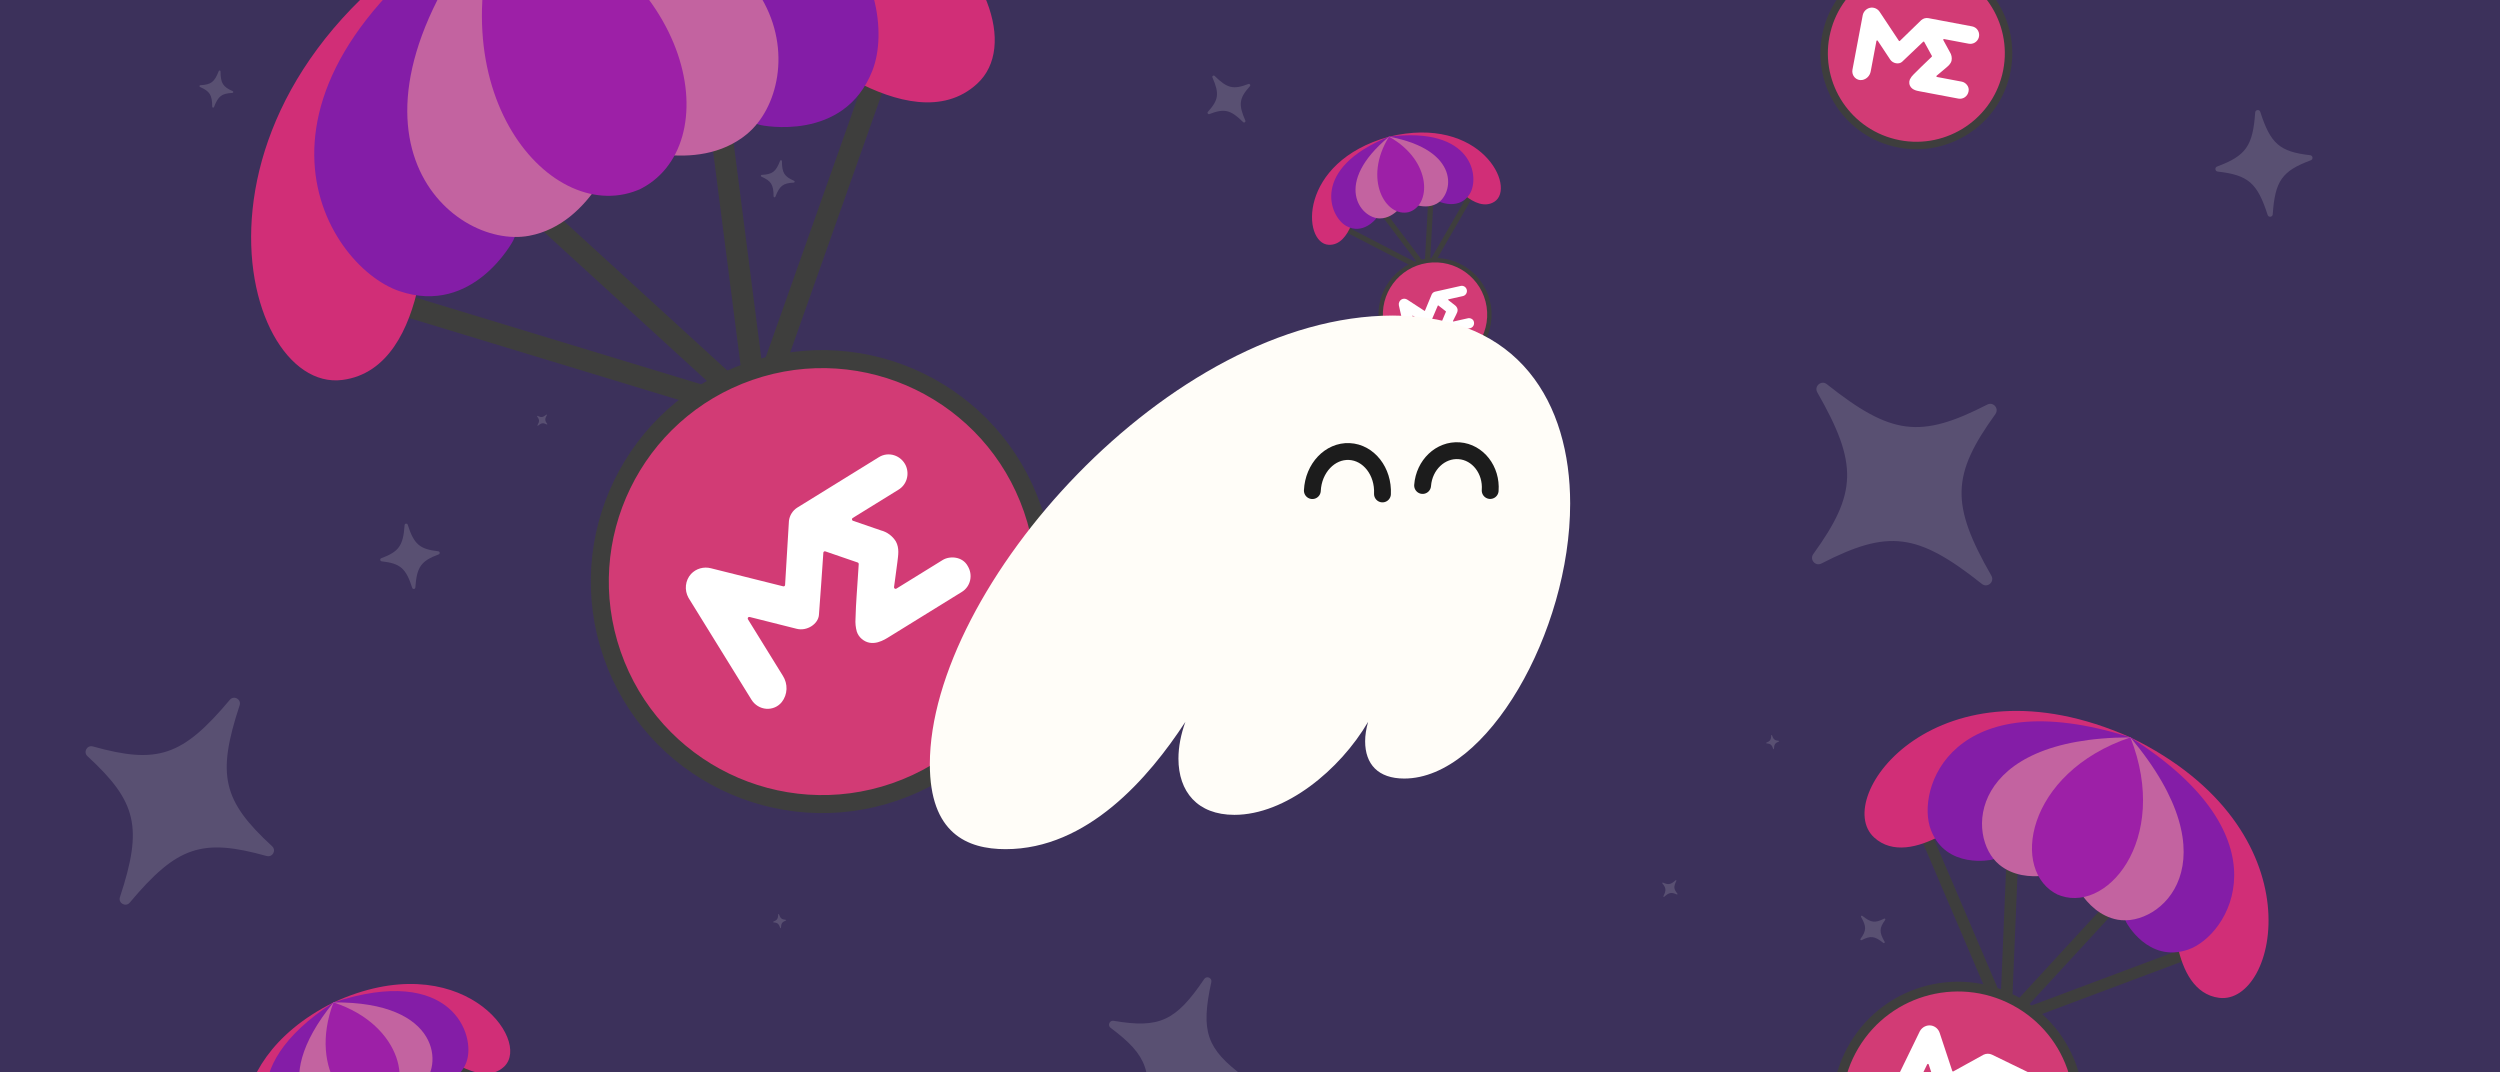 <svg width="1632" height="700" viewBox="0 0 1632 700" fill="none" xmlns="http://www.w3.org/2000/svg">
<rect x="0" y="0" width="1632" height="700" fill="#333333" stroke="none"/>
<g clip-path="url(#clip0_1430_1125)">
<rect width="1632" height="700" fill="#3C315B"></rect>
<g clip-path="url(#clip1_1430_1125)">
<path d="M866.042 143.075L931.509 176.954" stroke="#3E3E3D" stroke-width="3.422" stroke-miterlimit="10" stroke-linecap="round"></path>
<path d="M967.722 114.156L931.509 176.954" stroke="#3E3E3D" stroke-width="3.422" stroke-miterlimit="10" stroke-linecap="round"></path>
<path d="M934.332 125.459L931.509 176.954" stroke="#3E3E3D" stroke-width="3.422" stroke-miterlimit="10" stroke-linecap="round"></path>
<path d="M900.077 135.405L931.509 176.954" stroke="#3E3E3D" stroke-width="3.422" stroke-miterlimit="10" stroke-linecap="round"></path>
</g>
<g clip-path="url(#clip2_1430_1125)">
<path d="M906.739 89.229C847.107 105.812 850.047 158.867 867.322 159.801C882.065 160.599 885.713 133.73 885.713 133.73C885.713 133.73 914.629 119.638 906.742 89.24C914.643 119.634 946.762 117.875 946.762 117.875C946.762 117.875 963.023 139.573 975.515 131.702C990.149 122.481 966.901 74.701 906.739 89.229Z" fill="#D12E77"></path>
<path d="M906.739 89.23C855.504 109.826 867.739 141.301 878.841 147.517C889.711 153.599 898.156 142.888 898.156 142.888C898.156 142.888 914.63 119.645 906.743 89.244C914.644 119.638 940.347 131.931 940.347 131.931C940.347 131.931 952.936 137.179 959.473 126.576C966.148 115.744 961.517 82.294 906.739 89.23Z" fill="#841DA7"></path>
<path d="M906.739 89.23C869.836 119.787 888.07 142.596 900.792 142.59C911.243 142.586 917.524 130.757 917.526 130.752C917.527 130.756 928.774 138.034 937.906 132.952C949.017 126.768 953.847 97.969 906.739 89.23Z" fill="#C363A0"></path>
<path d="M919.23 138.577C934.461 134.621 935.238 105.059 906.739 89.23C889.544 116.926 904.604 142.375 919.835 138.419" fill="#9D20A7"></path>
</g>
<circle cx="936.786" cy="205.344" r="35.492" transform="rotate(-8.64 936.786 205.344)" fill="#D23B75" stroke="#3E3E3D" stroke-width="2.873"></circle>
<path d="M945.436 195.87L948.749 198.465C949.126 198.756 949.456 198.99 949.6 199.133C950.558 199.763 951.238 200.752 951.491 201.884C951.718 203.237 951.086 204.334 950.529 205.481L949.209 208.112L948.518 209.477C948.493 209.524 948.482 209.578 948.487 209.632C948.491 209.686 948.511 209.738 948.544 209.781C948.577 209.824 948.621 209.856 948.671 209.873C948.722 209.891 948.776 209.893 948.827 209.88L958.31 207.752C959.759 207.427 961.868 208.284 962.193 210.231C962.386 211.106 962.234 212.02 961.77 212.773C961.306 213.527 960.568 214.059 959.716 214.253L944.864 217.585C943.887 217.804 941.284 218.504 940.025 216.336C939.76 215.884 939.621 215.367 939.625 214.841C939.673 214.055 939.856 213.286 940.164 212.567C940.653 211.248 941.203 209.915 941.75 208.619C942.449 206.925 943.187 205.272 943.891 203.547C943.917 203.49 943.924 203.426 943.91 203.365C943.896 203.303 943.862 203.248 943.815 203.208L939.008 199.447C938.976 199.419 938.938 199.399 938.897 199.389C938.856 199.379 938.814 199.378 938.773 199.387C938.732 199.396 938.694 199.415 938.662 199.442C938.629 199.469 938.604 199.503 938.587 199.542C937.89 201.168 934.856 208.357 934.194 209.824C933.532 211.291 931.223 211.882 929.64 210.846L922.376 206.095C922.329 206.064 922.275 206.049 922.22 206.05C922.166 206.051 922.113 206.068 922.068 206.1C922.023 206.132 921.989 206.177 921.97 206.23C921.95 206.282 921.947 206.339 921.959 206.394L924.555 217.963C924.755 218.789 924.698 219.655 924.392 220.441C924.086 221.227 923.546 221.892 922.849 222.344C922.401 222.626 921.894 222.795 921.367 222.835C920.841 222.875 920.312 222.786 919.824 222.574C919.335 222.363 918.902 222.036 918.56 221.621C918.218 221.205 917.978 220.713 917.858 220.185L913.171 199.293C913.035 198.528 913.137 197.742 913.464 197.045C913.79 196.349 914.324 195.778 914.989 195.413C915.562 195.109 916.205 194.967 916.853 195C917.5 195.033 918.129 195.241 918.677 195.602L929.841 202.883C929.875 202.905 929.912 202.92 929.952 202.925C929.991 202.931 930.031 202.928 930.069 202.916C930.107 202.904 930.142 202.884 930.171 202.856C930.2 202.829 930.223 202.795 930.238 202.758L934.63 192.161C934.845 191.723 935.151 191.339 935.527 191.036C935.904 190.733 936.341 190.519 936.809 190.408L953.575 186.646C954.034 186.544 954.51 186.544 954.971 186.645C955.433 186.746 955.869 186.947 956.25 187.233C956.632 187.52 956.95 187.886 957.183 188.307C957.417 188.728 957.56 189.194 957.604 189.674C957.667 190.509 957.433 191.337 956.943 192.003C956.454 192.669 955.743 193.128 954.943 193.295L945.555 195.402C945.508 195.413 945.465 195.438 945.431 195.473C945.396 195.507 945.372 195.551 945.36 195.598C945.347 195.646 945.348 195.697 945.361 195.744C945.375 195.792 945.4 195.835 945.436 195.87Z" fill="white"></path>
<g clip-path="url(#clip3_1430_1125)">
<path d="M1358.66 -87.974L1261.16 -13.113" stroke="#3E3E3D" stroke-width="5.803" stroke-miterlimit="10" stroke-linecap="round"></path>
</g>
<circle cx="1250.99" cy="34.788" r="60.187" transform="rotate(13.873 1250.99 34.788)" fill="#D23B75" stroke="#3E3E3D" stroke-width="4.873"></circle>
<path d="M1268.58 26.142L1272 32.411C1272.39 33.117 1272.75 33.703 1272.88 34.023C1273.95 35.648 1274.34 37.645 1273.98 39.58C1273.42 41.84 1271.7 43.125 1270.06 44.539L1266.24 47.752L1264.25 49.414C1264.17 49.471 1264.12 49.548 1264.09 49.635C1264.06 49.722 1264.06 49.816 1264.08 49.905C1264.1 49.994 1264.15 50.074 1264.22 50.135C1264.28 50.196 1264.37 50.236 1264.46 50.249L1280.66 53.302C1283.14 53.769 1285.85 56.521 1285.05 59.774C1284.76 61.267 1283.91 62.589 1282.68 63.451C1281.45 64.313 1279.94 64.646 1278.49 64.377L1253.11 59.595C1251.44 59.28 1246.91 58.621 1246.4 54.399C1246.29 53.516 1246.43 52.616 1246.79 51.801C1247.39 50.608 1248.19 49.532 1249.15 48.619C1250.8 46.891 1252.55 45.184 1254.28 43.531C1256.5 41.362 1258.76 39.282 1261.02 37.067C1261.1 36.996 1261.15 36.9 1261.17 36.795C1261.19 36.69 1261.17 36.581 1261.13 36.486L1256.16 27.399C1256.13 27.334 1256.08 27.277 1256.03 27.234C1255.97 27.19 1255.91 27.161 1255.84 27.148C1255.77 27.134 1255.69 27.138 1255.63 27.158C1255.56 27.178 1255.49 27.214 1255.44 27.263C1253.26 29.329 1243.71 38.493 1241.69 40.335C1239.68 42.177 1235.68 41.546 1233.91 38.869L1225.78 26.587C1225.73 26.508 1225.66 26.448 1225.57 26.413C1225.48 26.377 1225.39 26.369 1225.3 26.389C1225.21 26.409 1225.12 26.456 1225.06 26.525C1224.99 26.593 1224.95 26.68 1224.93 26.773L1221.21 46.544C1220.96 47.965 1220.29 49.277 1219.29 50.296C1218.28 51.314 1217 51.989 1215.61 52.224C1214.72 52.364 1213.81 52.285 1212.97 51.994C1212.12 51.703 1211.36 51.209 1210.74 50.552C1210.12 49.895 1209.66 49.094 1209.41 48.217C1209.16 47.34 1209.11 46.411 1209.28 45.509L1216.01 9.806C1216.31 8.523 1217 7.367 1217.97 6.501C1218.95 5.635 1220.16 5.103 1221.45 4.982C1222.54 4.894 1223.64 5.103 1224.63 5.59C1225.61 6.076 1226.45 6.822 1227.06 7.753L1239.57 26.596C1239.61 26.654 1239.66 26.701 1239.71 26.737C1239.77 26.772 1239.84 26.794 1239.9 26.801C1239.97 26.808 1240.04 26.799 1240.1 26.776C1240.17 26.753 1240.22 26.716 1240.27 26.668L1254.23 13.106C1254.86 12.567 1255.6 12.174 1256.39 11.955C1257.18 11.736 1258 11.696 1258.81 11.837L1287.46 17.235C1288.24 17.385 1288.98 17.704 1289.63 18.171C1290.29 18.639 1290.83 19.244 1291.23 19.947C1291.63 20.65 1291.88 21.434 1291.96 22.246C1292.05 23.059 1291.96 23.881 1291.7 24.659C1291.24 26.004 1290.32 27.136 1289.11 27.845C1287.9 28.553 1286.48 28.792 1285.12 28.515L1269.08 25.492C1269 25.479 1268.92 25.488 1268.84 25.519C1268.76 25.55 1268.7 25.601 1268.64 25.667C1268.59 25.734 1268.56 25.813 1268.55 25.896C1268.54 25.98 1268.55 26.064 1268.58 26.142Z" fill="white"></path>
<g clip-path="url(#clip4_1430_1125)">
<path d="M312.857 673.163L278.28 774.126" stroke="#3E3E3D" stroke-width="5.038" stroke-miterlimit="10" stroke-linecap="round"></path>
<path d="M267.808 698.928L278.279 774.126" stroke="#3E3E3D" stroke-width="5.038" stroke-miterlimit="10" stroke-linecap="round"></path>
</g>
<g clip-path="url(#clip5_1430_1125)">
<path d="M217.706 654.379C136.233 695.187 155.471 771.011 180.695 767.479C202.221 764.466 199.9 724.614 199.9 724.614C199.9 724.614 237.696 696.085 217.713 654.394C237.716 696.075 283.624 684.458 283.624 684.458C283.624 684.458 313.25 711.214 329.074 696.313C347.613 678.855 300.523 616.389 217.706 654.379Z" fill="#D12E77"></path>
<path d="M217.705 654.38C149.499 698.614 176.07 740.633 193.867 746.476C211.291 752.192 220.465 734.331 220.465 734.331C220.465 734.331 237.7 696.095 217.714 654.4C237.718 696.081 278.327 706.579 278.327 706.579C278.327 706.579 297.999 710.605 304.448 693.439C311.031 675.902 294.89 628.881 217.705 654.38Z" fill="#841DA7"></path>
<path d="M217.705 654.38C173.021 708.956 205.81 736.759 224.19 733.156C239.289 730.198 245.021 711.332 245.023 711.325C245.026 711.33 263.331 718.667 275.089 708.744C289.395 696.67 288.237 653.696 217.705 654.38Z" fill="#C363A0"></path>
<path d="M249.694 722.148C270.583 712.129 263.353 669.198 217.705 654.379C200.687 699.254 229.636 731.768 250.525 721.749" fill="#9D20A7"></path>
</g>
<g clip-path="url(#clip6_1430_1125)">
<path d="M205.924 181.689L494.476 269.368" stroke="#3E3E3D" stroke-width="14" stroke-miterlimit="10" stroke-linecap="round"></path>
<path d="M593.53 -10.179L494.477 269.367" stroke="#3E3E3D" stroke-width="14" stroke-miterlimit="10" stroke-linecap="round"></path>
<path d="M467.589 60.096L494.477 269.367" stroke="#3E3E3D" stroke-width="14" stroke-miterlimit="10" stroke-linecap="round"></path>
<path d="M337.16 125.552L494.477 269.367" stroke="#3E3E3D" stroke-width="14" stroke-miterlimit="10" stroke-linecap="round"></path>
<path opacity="0.15" d="M356.927 277.09C354.523 275.893 353.48 276.026 351.194 277.889C350.998 278.047 350.726 277.82 350.849 277.6C352.284 275.023 352.234 273.974 350.636 271.815C350.491 271.62 350.705 271.365 350.922 271.473C353.325 272.67 354.367 272.536 356.655 270.673C356.851 270.515 357.123 270.742 357 270.962C355.565 273.539 355.616 274.588 357.214 276.747C357.358 276.942 357.144 277.197 356.927 277.089L356.927 277.09Z" fill="#FFFDF8"></path>
<path opacity="0.15" d="M518.19 119.196C511.167 119.579 508.964 121.23 506.166 128.429C505.925 129.044 505.012 128.877 505.008 128.217C504.942 120.493 503.47 118.169 497.039 115.32C496.459 115.063 496.616 114.206 497.25 114.171C504.27 113.788 506.47 112.136 509.272 104.935C509.512 104.32 510.426 104.487 510.43 105.147C510.496 112.871 511.967 115.195 518.398 118.044C518.979 118.301 518.821 119.158 518.188 119.193L518.19 119.196Z" fill="#FFFDF8"></path>
</g>
<g clip-path="url(#clip7_1430_1125)">
<path d="M329.669 -65.172C102.07 45.833 153.3 257.102 223.497 248.029C283.405 240.289 278.126 129.479 278.126 129.479C278.126 129.479 383.995 51.309 329.688 -65.13C384.05 51.283 511.964 20.35 511.964 20.35C511.964 20.35 593.503 95.572 637.915 54.627C689.943 6.659 560.924 -168.307 329.669 -65.172Z" fill="#D12E77"></path>
<path d="M329.667 -65.171C138.834 55.746 211.435 173.291 260.719 190.052C308.969 206.448 334.988 157.083 334.988 157.083C334.988 157.083 384.005 51.337 329.692 -65.116C384.055 51.297 496.594 81.665 496.594 81.665C496.594 81.665 551.141 93.43 569.566 45.917C588.376 -2.621 544.903 -133.76 329.667 -65.171Z" fill="#841DA7"></path>
<path d="M329.667 -65.172C203.893 85.177 294.191 163.399 345.375 153.928C387.418 146.15 403.9 93.893 403.907 93.873C403.914 93.887 454.566 114.813 487.533 87.585C527.64 54.453 525.687 -64.999 329.667 -65.172Z" fill="#C363A0"></path>
<path d="M416.57 124.086C474.912 96.859 456.082 -22.652 329.668 -65.172C281.059 59.029 360.549 150.23 418.89 123.003" fill="#9D20A7"></path>
<path opacity="0.15" d="M151.722 60.654C144.698 61.037 142.495 62.688 139.697 69.887C139.457 70.502 138.543 70.335 138.539 69.675C138.473 61.951 137.002 59.627 130.57 56.778C129.99 56.521 130.148 55.664 130.781 55.629C137.801 55.246 140.002 53.594 142.803 46.393C143.044 45.778 143.957 45.945 143.961 46.605C144.027 54.329 145.498 56.653 151.93 59.502C152.51 59.759 152.353 60.616 151.719 60.651L151.722 60.654Z" fill="#FFFDF8"></path>
</g>
<circle cx="536.794" cy="379.669" r="145.207" transform="rotate(-19.099 536.794 379.669)" fill="#D23B75" stroke="#3E3E3D" stroke-width="11.756"></circle>
<path opacity="0.15" d="M815.948 56.271C808.921 64.078 808.329 68.146 812.956 78.711C813.349 79.615 812.207 80.4 811.507 79.706C803.298 71.604 799.292 70.696 789.486 74.459C788.601 74.799 787.864 73.726 788.498 73.022C795.521 65.218 796.109 61.153 791.484 50.582C791.09 49.677 792.233 48.892 792.932 49.586C801.142 57.688 805.148 58.596 814.954 54.833C815.838 54.493 816.576 55.566 815.942 56.27L815.948 56.271Z" fill="#FFFDF8"></path>
<path opacity="0.15" d="M809.92 707.297C780.145 702.238 769.353 707.06 750.807 734.551C749.216 736.899 745.55 735.331 746.16 732.564C753.211 700.158 749.254 689.03 725.025 670.998C722.84 669.373 724.311 665.931 726.997 666.388C756.759 671.442 767.539 666.615 786.102 639.116C787.693 636.769 791.359 638.336 790.749 641.103C783.698 673.509 787.655 684.638 811.884 702.669C814.069 704.295 812.598 707.737 809.912 707.279L809.92 707.297Z" fill="#FFFDF8"></path>
<g clip-path="url(#clip8_1430_1125)">
<path d="M1244.85 516.175L1309.23 666.787" stroke="#3E3E3D" stroke-width="7.604" stroke-miterlimit="10" stroke-linecap="round"></path>
<path d="M1460.07 610.283L1309.23 666.787" stroke="#3E3E3D" stroke-width="7.604" stroke-miterlimit="10" stroke-linecap="round"></path>
<path d="M1386.84 582.477L1309.23 666.787" stroke="#3E3E3D" stroke-width="7.604" stroke-miterlimit="10" stroke-linecap="round"></path>
<path d="M1314.05 551.122L1309.23 666.788" stroke="#3E3E3D" stroke-width="7.604" stroke-miterlimit="10" stroke-linecap="round"></path>
<path opacity="0.15" d="M1230.65 600.517C1226.76 605.895 1226.67 608.49 1230.29 614.811C1230.6 615.352 1229.93 615.922 1229.45 615.534C1223.74 611.002 1221.17 610.703 1215.26 613.731C1214.73 614.004 1214.19 613.38 1214.54 612.895C1218.43 607.519 1218.52 604.926 1214.9 598.601C1214.59 598.06 1215.26 597.489 1215.74 597.878C1221.45 602.409 1224.02 602.708 1229.93 599.681C1230.46 599.408 1230.99 600.031 1230.64 600.516L1230.65 600.517Z" fill="#FFFDF8"></path>
</g>
<g clip-path="url(#clip9_1430_1125)">
<path d="M1390.73 481.358C1265.04 425.519 1195.1 520.648 1223.4 546.664C1247.56 568.868 1291.78 527.949 1291.78 527.949C1291.78 527.949 1361.28 544.65 1390.72 481.381C1361.31 544.664 1418.87 587.038 1418.87 587.038C1418.87 587.038 1416.09 647.227 1448.64 651.384C1486.76 656.253 1514.42 541.468 1390.73 481.358Z" fill="#D12E77"></path>
<path d="M1390.73 481.357C1273.76 444.269 1250.26 515.531 1260.52 541.879C1270.56 567.67 1300.18 561.238 1300.18 561.238C1300.18 561.238 1361.27 544.665 1390.71 481.388C1361.31 544.671 1388.01 602.074 1388.01 602.074C1388.01 602.074 1402.18 628.865 1428.37 619.922C1455.13 610.781 1494.46 546.879 1390.73 481.357Z" fill="#841DA7"></path>
<path d="M1390.73 481.358C1284.26 481.604 1283.3 546.483 1305.12 564.454C1323.05 579.217 1350.53 567.808 1350.54 567.804C1350.54 567.811 1359.54 596.184 1382.38 600.376C1410.17 605.473 1459.15 562.918 1390.73 481.358Z" fill="#C363A0"></path>
<path d="M1342.41 583.627C1374.11 598.369 1417.22 548.777 1390.73 481.358C1322.1 504.55 1311.96 569.47 1343.67 584.213" fill="#9D20A7"></path>
</g>
<circle cx="1278.15" cy="722.927" r="78.866" transform="rotate(30.854 1278.15 722.927)" fill="#D23B75" stroke="#3E3E3D" stroke-width="6.385"></circle>
<path d="M1306.91 707.4L1308.82 715.43C1309.04 716.337 1309.26 717.1 1309.31 717.495C1310.01 719.632 1309.84 721.979 1308.84 724.026C1307.54 726.376 1305.23 727.286 1302.97 728.364L1297.73 730.783L1295 732.031C1294.91 732.073 1294.82 732.142 1294.76 732.231C1294.71 732.319 1294.67 732.423 1294.67 732.528C1294.67 732.634 1294.7 732.738 1294.75 732.826C1294.81 732.914 1294.89 732.984 1294.98 733.026L1312.13 741.359C1314.74 742.632 1316.93 746.525 1315.05 749.908C1314.27 751.485 1312.92 752.7 1311.29 753.288C1309.66 753.876 1307.88 753.788 1306.33 753.045L1279.49 739.995C1277.72 739.136 1272.88 737.025 1273.6 732.163C1273.74 731.145 1274.16 730.182 1274.81 729.382C1275.84 728.236 1277.07 727.279 1278.42 726.555C1280.78 725.129 1283.25 723.758 1285.68 722.439C1288.82 720.698 1291.97 719.065 1295.16 717.282C1295.27 717.227 1295.36 717.137 1295.41 717.025C1295.46 716.914 1295.48 716.788 1295.46 716.668L1292.69 705.026C1292.67 704.944 1292.64 704.867 1292.59 704.801C1292.54 704.735 1292.47 704.682 1292.4 704.647C1292.33 704.611 1292.24 704.593 1292.16 704.594C1292.08 704.596 1292 704.617 1291.92 704.656C1288.87 706.297 1275.43 713.609 1272.62 715.049C1269.81 716.489 1265.55 714.572 1264.39 711.048L1259.06 694.881C1259.02 694.778 1258.96 694.688 1258.88 694.623C1258.79 694.557 1258.69 694.519 1258.58 694.514C1258.47 694.509 1258.36 694.536 1258.27 694.592C1258.18 694.648 1258.1 694.731 1258.05 694.831L1247.89 715.742C1247.18 717.253 1246.04 718.511 1244.61 719.342C1243.18 720.172 1241.54 720.532 1239.92 720.372C1238.88 720.258 1237.9 719.896 1237.04 719.314C1236.19 718.732 1235.49 717.948 1235 717.027C1234.51 716.106 1234.24 715.075 1234.23 714.02C1234.21 712.965 1234.44 711.916 1234.9 710.961L1253.26 673.198C1253.99 671.86 1255.11 670.779 1256.46 670.111C1257.81 669.442 1259.33 669.219 1260.79 669.474C1262.04 669.708 1263.2 670.276 1264.16 671.118C1265.11 671.961 1265.82 673.049 1266.22 674.271L1274.43 699.086C1274.45 699.161 1274.49 699.229 1274.55 699.286C1274.6 699.343 1274.67 699.387 1274.74 699.415C1274.81 699.443 1274.89 699.454 1274.97 699.448C1275.05 699.441 1275.12 699.418 1275.19 699.378L1294.88 688.503C1295.75 688.093 1296.69 687.879 1297.63 687.875C1298.58 687.87 1299.51 688.077 1300.37 688.479L1330.67 703.211C1331.5 703.616 1332.23 704.197 1332.81 704.916C1333.4 705.636 1333.82 706.476 1334.05 707.382C1334.29 708.288 1334.33 709.238 1334.17 710.169C1334.02 711.099 1333.67 711.989 1333.15 712.779C1332.22 714.138 1330.85 715.119 1329.29 715.542C1327.72 715.965 1326.07 715.8 1324.64 715.077L1307.67 706.828C1307.58 706.789 1307.49 706.774 1307.39 706.785C1307.3 706.796 1307.21 706.833 1307.13 706.891C1307.05 706.95 1306.99 707.028 1306.95 707.117C1306.92 707.207 1306.9 707.305 1306.91 707.4Z" fill="white"></path>
<path opacity="0.15" d="M1094.62 583.899C1091.07 582.326 1089.58 582.584 1086.4 585.42C1086.13 585.662 1085.72 585.351 1085.88 585.025C1087.79 581.214 1087.65 579.703 1085.2 576.691C1084.98 576.419 1085.27 576.037 1085.59 576.179C1089.14 577.751 1090.63 577.491 1093.82 574.656C1094.09 574.414 1094.49 574.725 1094.33 575.05C1092.43 578.862 1092.57 580.372 1095.01 583.385C1095.23 583.656 1094.94 584.038 1094.62 583.896L1094.62 583.899Z" fill="#FFFDF8"></path>
<path opacity="0.15" d="M1161.25 484.054C1158.76 485.058 1158.17 485.925 1158.04 488.872C1158.03 489.124 1157.68 489.176 1157.6 488.938C1156.62 486.154 1155.81 485.495 1153.13 485.257C1152.89 485.236 1152.84 484.907 1153.07 484.816C1155.56 483.813 1156.15 482.945 1156.27 479.998C1156.29 479.746 1156.64 479.694 1156.72 479.932C1157.69 482.715 1158.51 483.374 1161.19 483.612C1161.43 483.634 1161.48 483.963 1161.25 484.053L1161.25 484.054Z" fill="#FFFDF8"></path>
<path opacity="0.15" d="M513.019 600.901C510.528 601.904 509.934 602.772 509.81 605.718C509.798 605.97 509.448 606.022 509.365 605.784C508.39 603.001 507.572 602.342 504.897 602.104C504.655 602.082 504.607 601.753 504.831 601.663C507.322 600.66 507.914 599.792 508.04 596.844C508.051 596.592 508.402 596.54 508.484 596.778C509.459 599.562 510.277 600.221 512.952 600.459C513.194 600.48 513.243 600.809 513.018 600.9L513.019 600.901Z" fill="#FFFDF8"></path>
<path opacity="0.15" d="M1302.63 270.278C1273.95 309.997 1273.24 329.158 1299.98 375.835C1302.26 379.832 1297.35 384.046 1293.76 381.177C1251.64 347.712 1232.61 345.505 1189.01 367.862C1185.08 369.88 1181.13 365.273 1183.71 361.692C1212.38 321.988 1213.07 302.841 1186.33 256.132C1184.06 252.135 1188.96 247.922 1192.55 250.79C1234.68 284.256 1253.71 286.462 1297.3 264.106C1301.23 262.088 1305.19 266.694 1302.6 270.275L1302.63 270.278Z" fill="#FFFDF8"></path>
<path opacity="0.15" d="M1508.5 104.629C1489.74 111.618 1485.15 117.969 1483.64 139.904C1483.5 141.779 1480.88 142.098 1480.31 140.307C1473.59 119.372 1467.62 114.301 1447.73 112.004C1445.94 111.797 1445.64 109.334 1447.33 108.704C1466.09 101.717 1470.67 95.366 1472.19 73.422C1472.32 71.546 1474.94 71.228 1475.51 73.018C1482.23 93.954 1488.2 99.024 1508.09 101.322C1509.88 101.528 1510.18 103.992 1508.49 104.622L1508.5 104.629Z" fill="#FFFDF8"></path>
<path opacity="0.15" d="M286.364 361.908C274.872 366.188 272.061 370.078 271.138 383.511C271.056 384.659 269.449 384.854 269.1 383.758C264.985 370.936 261.331 367.831 249.149 366.424C248.05 366.298 247.867 364.789 248.904 364.403C260.39 360.124 263.196 356.235 264.124 342.796C264.206 341.647 265.813 341.452 266.161 342.549C270.276 355.37 273.931 358.475 286.113 359.882C287.211 360.009 287.394 361.518 286.358 361.903L286.364 361.908Z" fill="#FFFDF8"></path>
<path opacity="0.15" d="M174.111 558.819C131.911 547.028 115.611 552.357 84.705 589.229C82.055 592.375 77.002 589.561 78.299 585.66C93.362 539.964 89.33 523.31 57.09 493.637C54.181 490.962 56.824 486.217 60.63 487.282C102.813 499.064 119.095 493.725 150.028 456.846C152.678 453.699 157.731 456.514 156.434 460.414C141.371 506.111 145.403 522.765 177.643 552.438C180.551 555.113 177.909 559.857 174.103 558.792L174.111 558.819Z" fill="#FFFDF8"></path>
<rect x="832.992" y="274.817" width="158.024" height="86.659" fill="#FFFDF8"></rect>
<path d="M656.462 554.333C709.803 554.333 749.889 507.911 773.812 471.227C770.903 479.343 769.286 487.459 769.286 495.25C769.286 516.676 781.571 531.934 805.817 531.934C839.114 531.934 874.675 502.716 893.102 471.227C891.809 475.772 891.162 479.992 891.162 483.888C891.162 498.821 899.568 508.235 916.702 508.235C970.689 508.235 1025 412.468 1025 328.712C1025 263.46 992.025 206 909.266 206C763.79 206 607 383.9 607 498.821C607 543.945 631.246 554.333 656.462 554.333ZM859.158 321.57C859.158 305.338 868.21 293.976 881.464 293.976C894.395 293.976 903.447 305.338 903.447 321.57C903.447 337.802 894.395 349.489 881.464 349.489C868.21 349.489 859.158 337.802 859.158 321.57ZM928.34 321.57C928.34 305.338 937.391 293.976 950.646 293.976C963.577 293.976 972.629 305.338 972.629 321.57C972.629 337.802 963.577 349.489 950.646 349.489C937.391 349.489 928.34 337.802 928.34 321.57Z" fill="#FFFDF8"></path>
<path d="M902.473 322.444C903.172 307.754 893.493 295.358 880.854 294.756C868.215 294.155 857.403 305.576 856.704 320.266" stroke="#1C1C1C" stroke-width="11" stroke-linecap="round"></path>
<path d="M972.789 320.209C973.789 306.776 964.725 295.151 952.544 294.244C940.364 293.337 929.678 303.491 928.678 316.924" stroke="#1C1C1C" stroke-width="11" stroke-linecap="round"></path>
<path d="M556.744 339.935L571.278 344.94C572.928 345.491 574.347 345.907 575.015 346.229C579.073 347.259 582.6 349.861 584.827 353.468C587.224 357.866 586.351 362.41 585.799 367.034L584.381 377.692L583.626 383.227C583.596 383.42 583.622 383.62 583.703 383.801C583.783 383.982 583.913 384.136 584.078 384.244C584.242 384.353 584.434 384.411 584.628 384.412C584.822 384.413 585.011 384.356 585.172 384.248L615.369 365.583C619.982 362.732 628.286 363.174 631.732 369.509C633.443 372.298 634.009 375.634 633.306 378.788C632.604 381.943 630.689 384.66 627.981 386.347L580.691 415.577C577.58 417.5 569.428 423.021 562.496 417.042C561.039 415.798 559.943 414.177 559.33 412.359C558.558 409.589 558.27 406.714 558.478 403.865C558.589 398.728 558.897 393.469 559.237 388.343C559.63 381.663 560.203 375.075 560.575 368.281C560.597 368.054 560.543 367.824 560.422 367.628C560.301 367.432 560.12 367.281 559.907 367.199L538.825 359.956C538.681 359.899 538.526 359.875 538.373 359.887C538.22 359.9 538.073 359.948 537.943 360.029C537.813 360.109 537.704 360.219 537.624 360.35C537.545 360.482 537.497 360.631 537.484 360.785C537.02 367.23 535.126 395.668 534.593 401.522C534.06 407.376 526.795 412.171 520.094 410.484L489.346 402.754C489.149 402.705 488.944 402.715 488.756 402.784C488.568 402.853 488.406 402.977 488.291 403.141C488.175 403.305 488.11 403.501 488.106 403.705C488.101 403.908 488.157 404.11 488.265 404.284L511.034 441.122C512.71 443.735 513.548 446.794 513.429 449.871C513.311 452.948 512.242 455.889 510.373 458.281C509.167 459.79 507.615 460.978 505.846 461.744C504.077 462.511 502.144 462.834 500.206 462.688C498.268 462.542 496.383 461.93 494.707 460.903C493.031 459.876 491.613 458.465 490.571 456.786L449.452 390.262C448.07 387.784 447.485 384.947 447.781 382.153C448.076 379.359 449.238 376.75 451.099 374.697C452.714 372.965 454.763 371.706 457.038 371.048C459.313 370.39 461.733 370.355 464.053 370.948L511.283 382.758C511.425 382.795 511.573 382.8 511.716 382.772C511.858 382.744 511.993 382.685 512.109 382.599C512.225 382.513 512.321 382.401 512.389 382.272C512.457 382.143 512.495 382 512.502 381.852L515.018 340.029C515.236 338.26 515.834 336.57 516.771 335.075C517.709 333.581 518.963 332.319 520.445 331.379L573.831 298.381C575.294 297.48 576.937 296.91 578.65 296.709C580.364 296.508 582.108 296.68 583.767 297.214C585.426 297.748 586.961 298.632 588.269 299.806C589.577 300.98 590.629 302.417 591.353 304.022C592.57 306.831 592.747 309.968 591.853 312.851C590.958 315.734 589.053 318.167 586.49 319.699L556.596 338.177C556.448 338.273 556.329 338.409 556.252 338.569C556.175 338.73 556.142 338.909 556.157 339.088C556.173 339.268 556.235 339.441 556.338 339.59C556.441 339.739 556.581 339.858 556.744 339.935Z" fill="white"></path>
</g>
<defs>
<clipPath id="clip0_1430_1125">
<rect width="1632" height="700" fill="white"></rect>
</clipPath>
<clipPath id="clip1_1430_1125">
<rect width="106.382" height="51.357" fill="white" transform="translate(866.387 140.4) rotate(-13.805)"></rect>
</clipPath>
<clipPath id="clip2_1430_1125">
<rect width="125.724" height="58.933" fill="white" transform="translate(845.893 105.031) rotate(-14.558)"></rect>
</clipPath>
<clipPath id="clip3_1430_1125">
<rect width="180.398" height="87.088" fill="white" transform="translate(1182.87 -112.658) rotate(8.708)"></rect>
</clipPath>
<clipPath id="clip4_1430_1125">
<rect width="156.614" height="75.606" fill="white" transform="translate(173.862 739.713) rotate(-24.87)"></rect>
</clipPath>
<clipPath id="clip5_1430_1125">
<rect width="185.089" height="86.76" fill="white" transform="translate(134.259 694.402) rotate(-25.623)"></rect>
</clipPath>
<clipPath id="clip6_1430_1125">
<rect width="435.232" height="210.111" fill="white" transform="translate(205.325 170.671) rotate(-24.265)"></rect>
</clipPath>
<clipPath id="clip7_1430_1125">
<rect width="514.364" height="241.108" fill="white" transform="translate(96.607 43.594) rotate(-25.018)"></rect>
</clipPath>
<clipPath id="clip8_1430_1125">
<rect width="236.386" height="114.117" fill="white" transform="translate(1249.22 512.075) rotate(25.689)"></rect>
</clipPath>
<clipPath id="clip9_1430_1125">
<rect width="279.365" height="130.953" fill="white" transform="translate(1264.06 422.465) rotate(24.936)"></rect>
</clipPath>
</defs>
</svg>

